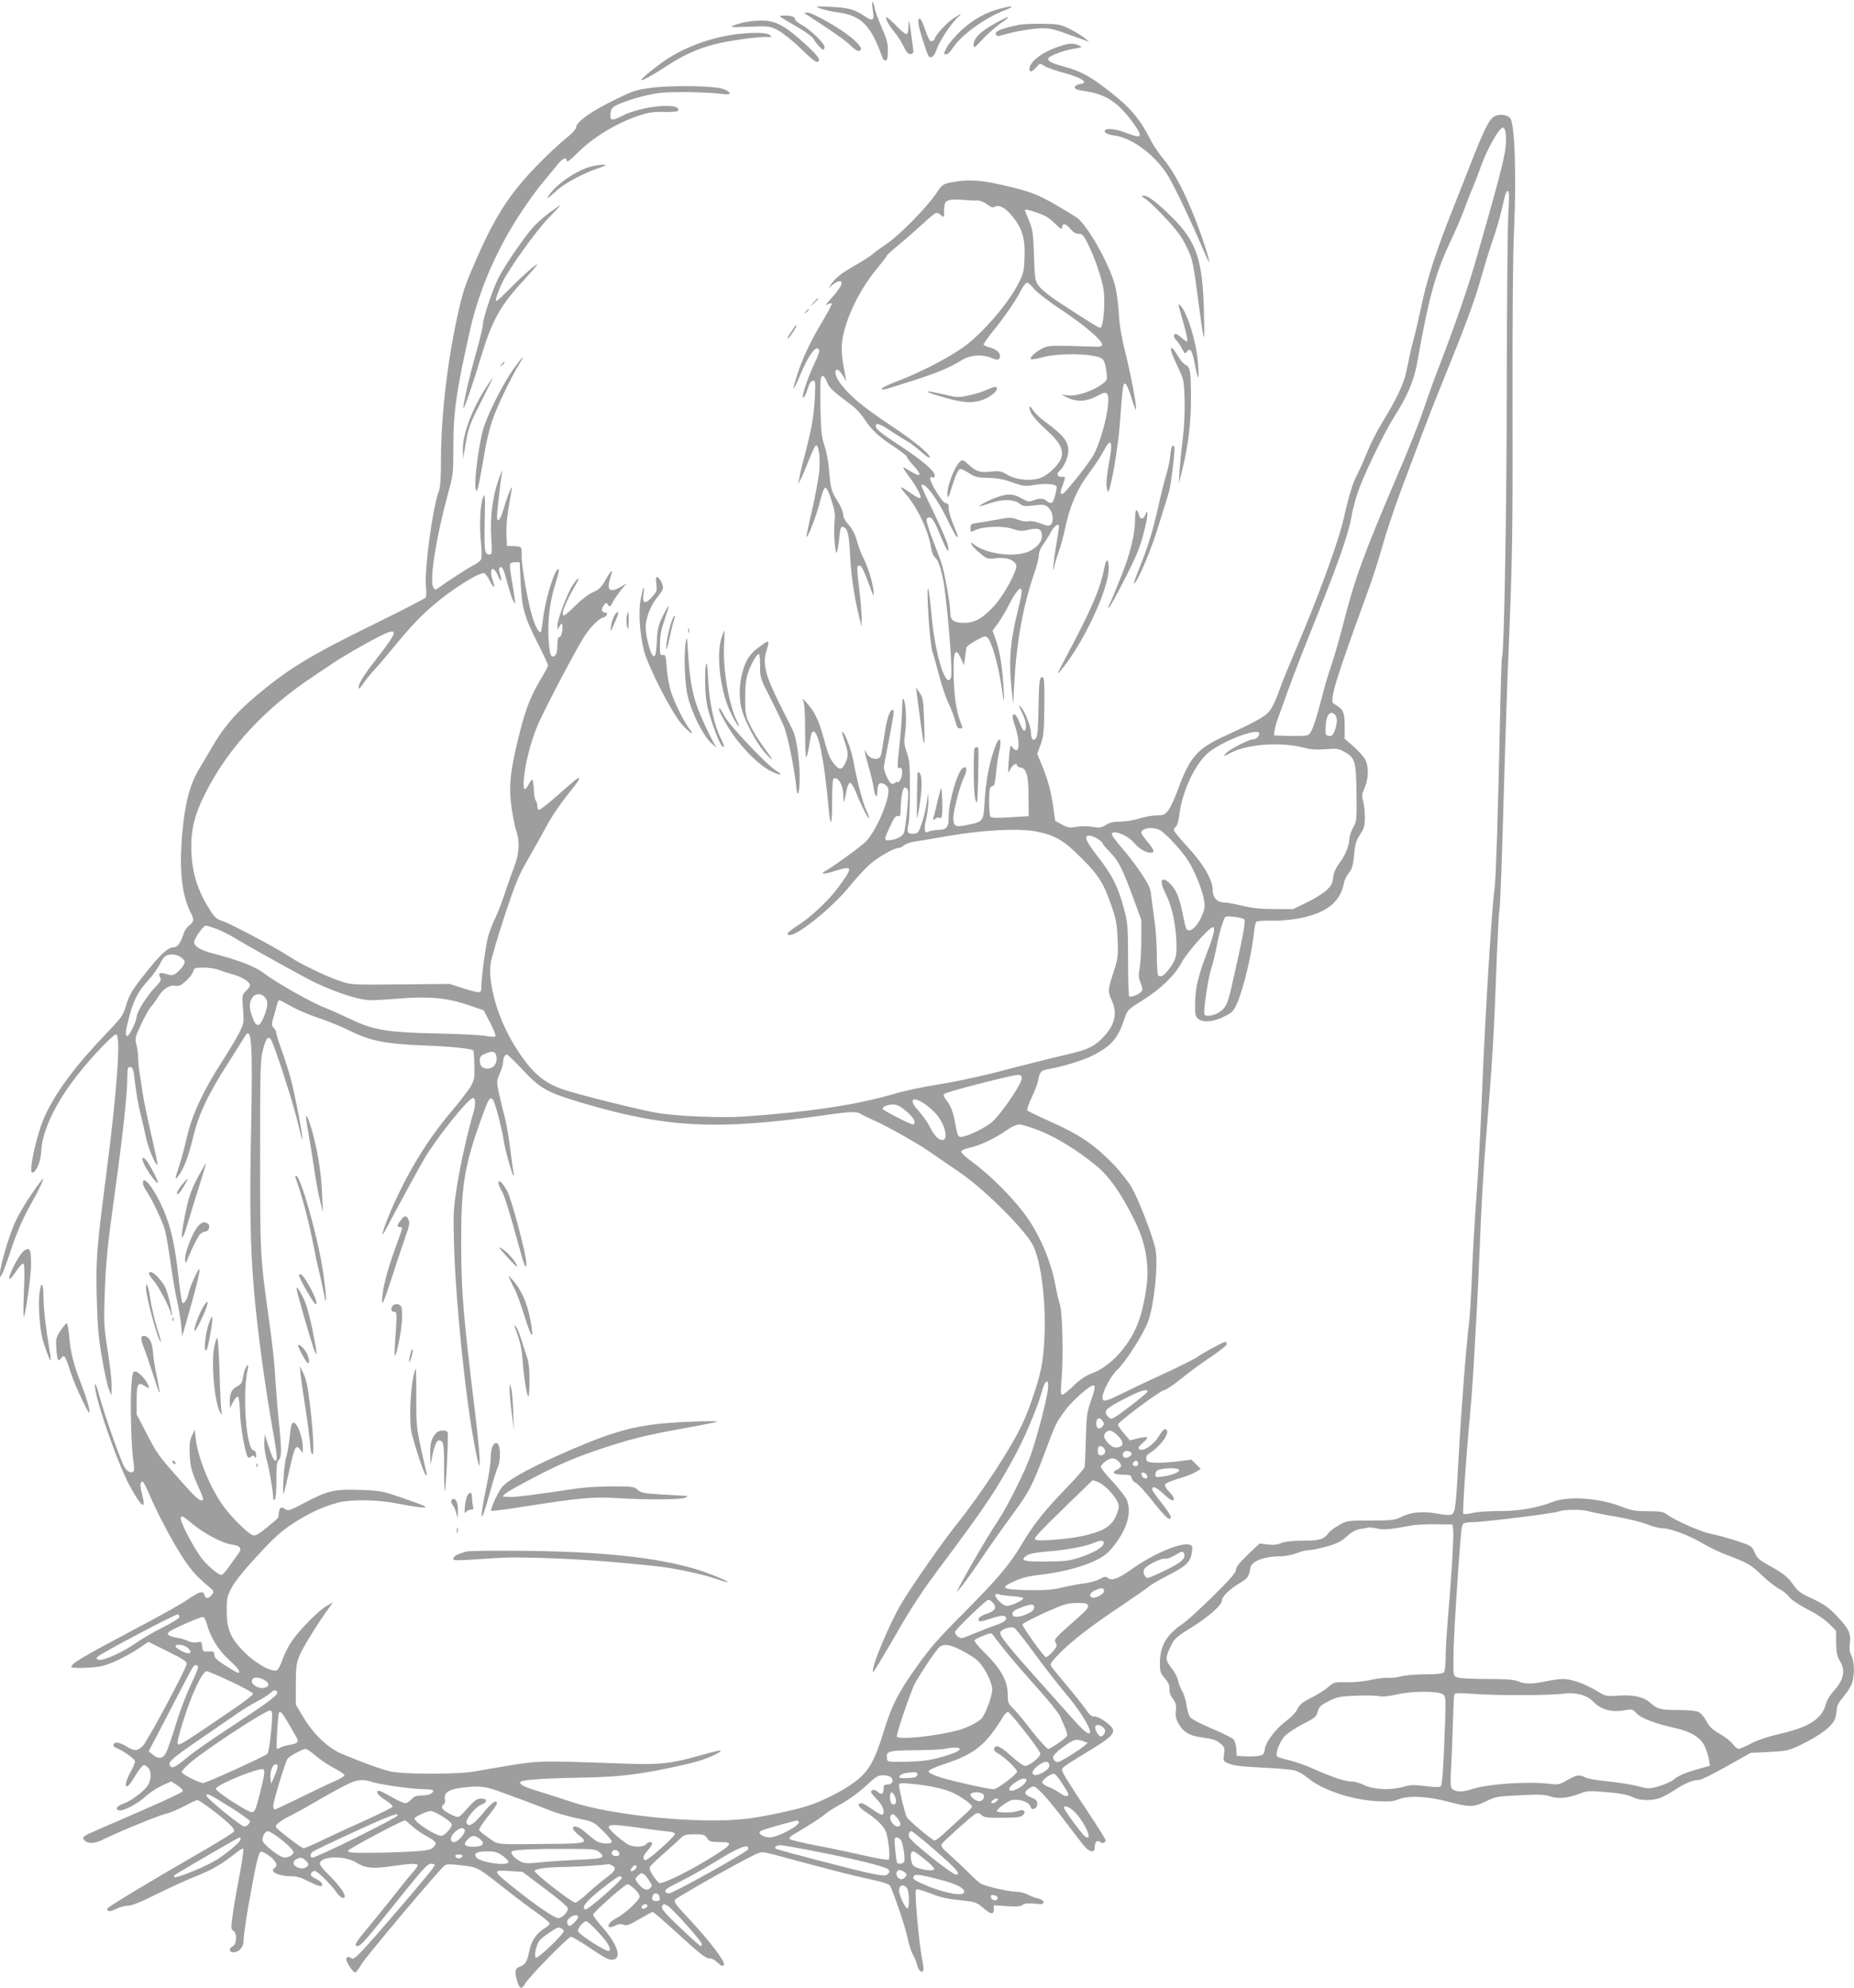 <?xml version="1.0" standalone="no"?>
<!DOCTYPE svg PUBLIC "-//W3C//DTD SVG 20010904//EN"
 "http://www.w3.org/TR/2001/REC-SVG-20010904/DTD/svg10.dtd">
<svg version="1.0" xmlns="http://www.w3.org/2000/svg"
 width="1194pt" height="1280pt" viewBox="0 0 1194 1280"
 preserveAspectRatio="xMidYMid meet">
<g transform="translate(0,1280) scale(0.1,-0.1)"
fill="#9e9e9e" stroke="none">
<path d="M5619 12786 c-4 -4 -2 -28 2 -53 12 -63 0 -73 -48 -40 -66 46 -110
58 -222 63 -104 4 -105 4 -66 -11 22 -9 73 -20 112 -25 149 -19 215 -86 286
-292 4 -10 13 -18 20 -18 10 0 14 16 15 60 1 48 -6 76 -39 152 -23 51 -44 110
-47 131 -4 21 -10 36 -13 33z"/>
<path d="M6440 12744 c-93 -24 -178 -72 -252 -142 -38 -36 -78 -83 -89 -104
-23 -45 -23 -48 -4 -48 8 0 26 17 39 38 53 84 208 197 341 248 67 26 49 30
-35 8z"/>
<path d="M5193 12707 c174 -113 249 -165 284 -199 27 -27 47 -39 58 -35 23 9
6 36 -55 87 -68 57 -249 160 -280 159 -23 0 -24 -1 -7 -12z"/>
<path d="M6136 12679 c-42 -28 -116 -110 -116 -129 0 -4 -7 -11 -16 -14 -16
-6 -20 1 -59 108 -19 52 -38 47 -28 -9 7 -38 51 -176 62 -194 15 -23 38 -5 54
43 18 52 88 158 130 199 38 35 31 34 -27 -4z"/>
<path d="M5032 12687 c10 -7 56 -34 103 -61 48 -27 94 -61 103 -75 21 -35 54
-71 64 -71 4 0 8 8 8 19 0 22 -90 109 -147 141 -24 13 -43 29 -43 36 0 16 -24
24 -68 24 -32 -1 -35 -2 -20 -13z"/>
<path d="M5716 12658 c9 -18 30 -48 46 -67 16 -18 41 -58 56 -87 21 -43 31
-54 47 -52 13 2 19 9 17 23 -25 195 -29 220 -31 163 -1 -40 -5 -58 -14 -58 -7
0 -37 25 -66 55 -61 62 -79 70 -55 23z"/>
<path d="M6435 12664 c-117 -62 -165 -107 -165 -154 0 -23 6 -19 58 37 31 34
84 80 116 103 68 46 64 52 -9 14z"/>
<path d="M4815 12660 c-27 -4 -66 -14 -85 -22 -33 -14 -27 -15 95 -10 127 5
132 4 184 -22 30 -16 94 -66 146 -117 89 -86 108 -99 119 -80 9 13 -29 56
-123 138 -131 115 -190 135 -336 113z"/>
<path d="M6561 12640 c-105 -22 -152 -40 -149 -58 3 -9 11 -15 19 -14 8 2 48
12 89 23 41 10 111 21 155 25 85 6 92 4 255 -55 l85 -31 -30 25 c-16 14 -59
40 -95 58 -60 30 -72 32 -175 34 -60 1 -130 -2 -154 -7z"/>
<path d="M4770 12583 c-185 -18 -386 -93 -521 -196 -73 -55 -119 -94 -119
-102 0 -9 74 31 165 91 110 71 197 111 312 140 93 23 269 48 333 46 33 -1 34
0 16 14 -19 13 -93 16 -186 7z"/>
<path d="M6810 12497 c-105 -37 -180 -96 -180 -142 0 -23 18 -18 44 12 23 27
24 27 51 9 15 -10 69 -29 119 -43 124 -33 174 -67 109 -75 -16 -2 -29 -10 -31
-19 -2 -12 13 -18 73 -27 83 -13 139 -37 201 -88 49 -40 144 -164 144 -189 0
-20 -13 -18 -100 14 -58 21 -115 27 -124 12 -9 -14 16 -28 63 -34 108 -14 251
-118 336 -247 40 -61 144 -278 238 -497 17 -40 32 -71 34 -69 6 6 -48 171 -93
284 -66 168 -135 298 -198 374 -30 36 -67 90 -82 119 -73 145 -133 216 -279
329 -118 91 -176 122 -282 151 -78 21 -103 33 -103 51 0 15 90 51 160 63 63
11 64 12 37 23 -40 17 -63 15 -137 -11z"/>
<path d="M4205 12236 c-99 -12 -121 -18 -218 -65 -173 -82 -277 -155 -277
-192 0 -10 -24 -36 -52 -59 -29 -23 -93 -80 -142 -128 -218 -214 -313 -354
-449 -662 -71 -164 -82 -195 -111 -320 -71 -305 -116 -679 -116 -967 0 -129
-4 -182 -15 -210 -38 -98 -92 -497 -82 -607 3 -34 3 -67 -1 -73 -4 -6 -149
-81 -322 -166 -444 -218 -572 -297 -804 -496 -106 -92 -185 -186 -253 -306
-22 -38 -57 -97 -77 -130 -62 -101 -95 -224 -112 -419 -21 -237 -4 -399 56
-516 22 -43 20 -54 -16 -83 -13 -9 -28 -34 -34 -55 -19 -58 -38 -82 -65 -82
-33 0 -83 -46 -171 -157 -95 -119 -110 -144 -134 -223 -18 -59 -30 -75 -126
-175 -191 -198 -323 -374 -393 -526 -53 -113 -110 -369 -83 -369 24 0 54 71
57 133 5 134 94 321 242 506 91 114 222 251 240 251 33 0 8 -351 -62 -895 -63
-489 -68 -549 -62 -800 5 -192 11 -257 35 -395 16 -91 36 -181 45 -200 l15
-35 1 61 c1 33 -11 134 -25 225 -24 151 -26 180 -20 359 7 209 18 320 66 665
51 367 80 632 80 743 0 47 3 62 14 62 22 0 26 -12 37 -112 6 -51 19 -127 29
-168 10 -41 28 -117 39 -169 17 -78 65 -191 76 -179 1 2 -17 89 -41 193 -24
105 -49 222 -54 260 -6 39 -15 98 -20 131 -6 34 -10 80 -10 103 0 22 -5 60
-11 84 -11 41 -10 47 30 132 23 50 52 101 65 115 13 14 33 42 46 64 29 48 74
77 111 69 21 -4 35 3 67 31 22 20 43 48 46 61 6 23 11 25 66 25 33 0 77 -6 97
-14 21 -8 63 -22 94 -30 59 -16 109 -49 109 -70 0 -7 -12 -23 -26 -37 -25 -23
-25 -26 -19 -115 7 -88 6 -92 -25 -155 -18 -35 -68 -119 -112 -187 -118 -182
-192 -342 -224 -482 -14 -63 -37 -147 -50 -187 -28 -82 -29 -96 -8 -68 37 47
66 123 95 242 36 154 96 283 226 485 48 75 96 152 106 169 48 85 55 -20 44
-601 -10 -478 -5 -749 18 -1020 22 -264 71 -625 129 -950 23 -130 24 -173 1
-148 -7 7 -23 47 -36 88 l-24 75 -3 -50 c-2 -30 5 -78 17 -120 16 -56 41 -205
41 -248 0 -4 4 -5 10 -2 6 4 10 56 10 124 0 93 3 121 15 131 19 16 19 65 1
245 -8 77 -17 190 -21 250 -7 128 -17 225 -50 460 -49 357 -50 371 -50 1010 0
555 2 616 18 675 21 77 33 92 52 67 20 -28 150 -429 175 -545 13 -56 25 -100
27 -98 7 6 -47 287 -73 385 -14 52 -41 137 -60 189 -19 52 -34 101 -34 110 0
8 -8 24 -17 34 -15 17 -15 22 -1 71 9 28 19 64 22 80 4 15 10 27 15 27 5 0 39
-18 76 -39 36 -21 115 -55 176 -75 60 -20 148 -56 196 -80 134 -67 231 -87
473 -97 187 -7 315 -20 328 -33 3 -3 6 -46 7 -95 2 -82 0 -94 -25 -138 -16
-26 -72 -100 -126 -163 -158 -187 -288 -403 -393 -650 -49 -118 -64 -179 -26
-105 100 188 206 383 248 455 79 134 284 390 313 390 17 0 18 -40 4 -90 -38
-128 -83 -329 -106 -470 -24 -155 -26 -178 -20 -385 11 -378 76 -1005 135
-1305 26 -131 29 -140 30 -87 1 32 -12 167 -28 300 -78 641 -91 792 -91 1112
0 362 21 489 127 785 50 139 57 151 77 130 14 -15 59 -187 71 -270 8 -53 52
-210 61 -219 4 -3 4 5 1 19 -3 14 -13 85 -22 159 -9 73 -25 165 -36 205 -11
39 -27 106 -36 148 -16 75 -15 78 6 127 11 27 21 59 21 70 0 28 10 51 24 51 6
0 52 -44 102 -98 113 -121 158 -146 376 -211 551 -164 874 -180 1578 -80 159
23 199 24 225 6 11 -7 44 -23 73 -36 78 -32 294 -154 371 -208 36 -26 118 -81
181 -124 166 -111 441 -385 486 -484 66 -145 93 -503 55 -753 -12 -86 -75
-278 -125 -386 -73 -158 -261 -446 -438 -667 -79 -100 -269 -371 -335 -480
-82 -134 -209 -437 -190 -455 2 -3 67 104 143 236 110 191 175 290 313 473
273 366 343 471 469 707 61 115 142 311 163 395 6 24 17 50 25 56 12 9 14 4
14 -31 0 -49 -67 -311 -112 -439 -39 -110 -152 -335 -213 -426 -73 -107 -287
-481 -258 -450 25 27 85 108 133 180 58 86 134 195 243 345 86 118 109 164
186 368 72 192 70 188 133 274 44 60 155 158 179 158 15 0 11 -25 -18 -107
-23 -69 -27 -97 -30 -238 -2 -88 -6 -169 -8 -180 -3 -11 -54 -71 -114 -132
-143 -148 -214 -236 -292 -368 -78 -131 -158 -225 -392 -460 -140 -140 -202
-211 -279 -320 -125 -175 -166 -255 -221 -437 -56 -181 -96 -249 -189 -316
-75 -55 -204 -120 -298 -150 -85 -27 -283 -69 -390 -82 -297 -36 -872 20
-1138 111 -48 16 -124 41 -170 55 -114 34 -152 50 -152 68 0 16 119 25 410 31
215 4 337 18 537 59 179 37 250 58 318 94 58 31 23 27 -115 -13 -174 -49 -253
-58 -448 -51 -555 20 -575 20 -752 -8 -91 -15 -199 -33 -240 -41 -106 -20
-464 -20 -547 0 -60 14 -177 56 -312 113 -88 37 -181 125 -246 233 l-50 84 0
130 c1 118 3 136 27 193 23 52 120 209 195 311 l18 24 -43 -24 c-51 -29 -175
-155 -225 -229 -20 -29 -46 -81 -58 -116 -12 -35 -28 -65 -36 -68 -37 -15
-149 51 -226 133 -74 79 -97 137 -97 248 0 84 3 96 33 152 19 38 83 117 166
206 108 117 152 156 229 207 103 66 193 108 288 133 83 22 255 20 374 -4 52
-10 120 -22 150 -25 75 -8 51 5 -113 61 -126 43 -139 46 -268 50 -165 6 -207
-4 -358 -83 -98 -52 -105 -54 -127 -39 -25 16 -35 9 -39 -29 -1 -11 -3 -24 -4
-27 0 -4 -33 -32 -71 -63 -53 -43 -76 -56 -91 -51 -35 12 -150 127 -202 204
-88 131 -159 315 -169 441 l-3 35 -19 -39 c-15 -32 -17 -55 -14 -125 4 -73 11
-101 46 -182 47 -108 47 -109 28 -109 -18 0 -50 32 -166 164 -114 130 -122
141 -193 280 l-57 109 0 94 c0 104 8 118 54 88 29 -19 32 -15 15 18 -18 35
-61 77 -80 77 -14 0 -18 -16 -24 -110 -7 -110 1 -385 14 -470 4 -25 6 -51 3
-58 -7 -23 -40 -12 -60 21 -25 40 -130 340 -163 462 -13 50 -25 82 -27 72 -12
-58 140 -499 223 -653 78 -142 108 -163 80 -55 -15 58 -14 81 4 81 4 0 25 -39
45 -87 52 -121 148 -302 211 -398 56 -86 95 -129 163 -185 41 -34 42 -36 27
-57 -20 -28 -41 -29 -48 -3 -8 30 -30 25 -109 -29 -40 -28 -176 -104 -303
-171 -381 -202 -445 -239 -445 -263 0 -6 39 -8 97 -5 83 4 110 10 177 38 43
18 111 55 151 81 l71 48 125 -62 c101 -50 123 -66 121 -81 -7 -39 -255 -502
-283 -528 -36 -34 -53 -34 -104 -3 -22 14 -50 25 -62 25 -27 0 -31 -25 -5 -34
44 -17 122 -72 122 -87 0 -8 -13 -40 -30 -70 -49 -89 -33 -129 18 -43 15 25
36 57 47 70 19 23 21 24 42 9 27 -19 31 -71 8 -115 -19 -37 -108 -105 -160
-123 -42 -15 -56 -34 -31 -43 24 -9 121 40 173 89 26 24 75 56 107 71 l59 26
39 -25 c22 -15 38 -31 35 -38 -3 -10 -185 -92 -527 -239 -113 -48 -124 -56
-109 -74 21 -26 65 -26 116 -1 94 47 359 156 408 168 28 6 82 29 122 50 40 22
77 39 84 39 14 0 132 -87 198 -147 27 -24 42 -45 39 -54 -3 -8 -95 -65 -204
-128 -340 -196 -614 -361 -614 -371 0 -20 21 -20 59 0 22 11 56 20 76 20 24 0
83 24 183 74 81 40 196 93 257 117 101 40 167 78 260 153 19 16 39 26 42 22 4
-3 -8 -82 -25 -174 -18 -92 -38 -207 -44 -256 -11 -80 -10 -89 5 -98 25 -14
23 -84 -3 -98 -28 -15 -26 -40 3 -40 38 0 68 36 66 78 -1 20 13 118 30 217 50
280 66 350 82 353 8 1 34 -12 57 -30 40 -31 53 -60 32 -73 -38 -24 21 -55 103
-55 39 0 67 -9 120 -36 38 -20 73 -32 78 -27 12 12 -1 28 -38 47 -36 18 -40
28 -18 46 11 9 23 3 66 -37 28 -26 65 -67 81 -90 28 -42 58 -57 58 -30 0 20
-49 84 -109 142 -28 27 -51 56 -51 65 0 51 162 55 236 7 55 -35 104 -40 224
-23 120 18 170 20 170 6 0 -5 -15 -27 -33 -47 -19 -21 -78 -94 -132 -163 -55
-69 -130 -162 -167 -206 -68 -81 -80 -104 -55 -104 19 0 56 42 222 250 208
259 226 280 253 280 12 0 22 -3 22 -7 0 -11 -51 -74 -239 -293 -227 -265 -282
-323 -295 -310 -15 15 -36 12 -36 -4 0 -21 43 -85 57 -86 6 0 24 24 41 53 26
46 494 602 535 635 13 11 34 11 109 2 105 -12 102 -11 278 -149 63 -50 154
-119 203 -153 48 -34 87 -67 87 -73 0 -6 -13 -18 -29 -28 -53 -31 -89 -82
-101 -144 -16 -76 -26 -92 -61 -105 -33 -11 -37 -33 -17 -98 15 -48 28 -50 52
-9 27 45 276 299 293 299 9 0 66 -34 128 -76 87 -59 118 -75 141 -72 63 7 30
103 -73 217 -29 33 -53 66 -53 74 0 13 190 183 218 194 17 7 82 -55 82 -78 0
-22 -96 -112 -149 -138 -64 -33 -72 -80 -8 -49 23 11 38 12 54 5 18 -8 36 -1
101 37 43 25 82 46 86 46 4 0 76 -62 159 -138 155 -141 182 -162 213 -162 10
0 31 -12 46 -27 21 -20 31 -24 40 -15 15 15 -92 156 -228 301 -79 84 -96 106
-87 119 9 15 422 248 519 293 41 18 41 18 130 -5 384 -103 490 -131 600 -154
80 -17 130 -33 135 -42 23 -41 99 -265 113 -334 9 -43 25 -93 35 -110 10 -17
22 -45 26 -63 3 -17 13 -37 21 -43 21 -18 27 7 15 63 -20 85 -53 449 -42 460
6 6 38 -2 91 -23 59 -24 109 -36 189 -44 103 -11 109 -13 151 -49 52 -44 70
-47 70 -11 l0 27 84 -6 c63 -4 88 -2 102 8 14 10 35 12 77 8 47 -5 57 -3 57
10 0 9 -13 18 -32 23 -18 3 -49 15 -68 25 -19 11 -54 19 -78 19 -44 0 -191 34
-224 51 -10 5 -44 36 -75 67 -32 32 -87 84 -123 116 -54 47 -63 60 -54 74 13
20 191 179 217 194 14 7 24 5 39 -9 17 -15 37 -18 135 -17 92 1 118 4 131 17
24 24 4 41 -32 27 -34 -13 -136 -13 -136 -1 0 13 58 57 90 69 38 13 108 -5
121 -31 16 -29 14 -28 33 -21 9 3 16 17 16 31 0 19 -8 28 -40 40 -46 19 -49
36 -8 61 28 16 28 16 79 -33 28 -28 96 -111 151 -185 56 -74 112 -147 126
-162 32 -35 62 -37 62 -5 0 36 15 53 34 38 16 -13 36 -7 36 11 0 6 -47 81
-104 167 -146 220 -176 269 -176 286 0 15 17 27 190 132 114 70 143 96 138
126 -4 26 -93 89 -120 85 -16 -2 -31 10 -57 48 -20 29 -76 99 -125 157 -49 58
-93 113 -98 121 -7 13 8 33 64 89 84 83 203 174 403 307 77 52 150 103 163
114 13 12 71 46 130 76 115 59 138 83 148 146 5 36 3 43 -13 48 -57 18 -238
-59 -381 -162 -81 -57 -123 -72 -147 -52 -13 11 -22 10 -53 -7 -20 -11 -62
-23 -94 -27 -31 -3 -95 -15 -142 -26 -69 -17 -112 -20 -227 -18 -168 4 -183
13 -87 57 45 21 91 33 163 41 141 16 279 52 363 94 61 31 80 47 128 110 77
104 102 203 70 281 -8 18 -49 70 -90 115 -42 44 -76 87 -76 95 0 19 48 55 75
55 23 0 55 -28 55 -49 0 -6 -11 -17 -25 -23 -40 -18 -23 -33 36 -33 47 0 54
-3 57 -21 2 -12 14 -26 27 -32 14 -6 64 -61 112 -122 82 -103 113 -130 113
-96 0 8 -27 49 -60 90 -33 42 -60 80 -60 85 0 26 24 18 68 -23 27 -26 54 -46
61 -46 20 0 12 23 -20 56 -18 18 -29 39 -26 46 2 8 41 24 85 37 44 12 94 32
112 43 l33 20 -30 30 -30 30 -94 -12 c-52 -6 -116 -10 -144 -8 -43 3 -50 6
-53 25 -2 15 5 27 25 39 63 39 123 120 108 144 -11 18 -22 10 -53 -39 -34 -56
-105 -102 -126 -81 -8 8 -2 18 24 40 19 16 32 32 28 35 -4 4 -30 1 -59 -6
l-52 -13 -38 44 c-22 25 -39 51 -39 58 0 16 276 222 299 222 9 0 60 34 112 76
51 42 138 105 191 140 54 36 98 71 98 79 0 8 -4 15 -9 15 -13 0 -139 -68 -175
-94 -17 -13 -116 -63 -221 -111 -104 -48 -229 -107 -277 -131 -100 -50 -118
-53 -118 -21 0 37 55 140 95 177 54 51 164 222 197 306 41 107 69 378 49 473
-18 86 -109 320 -153 396 -23 39 -76 106 -119 150 -119 123 -213 187 -390 267
-85 38 -158 73 -163 78 -4 5 8 43 29 85 20 42 39 93 42 113 8 49 18 60 62 68
91 15 226 56 290 89 119 60 162 110 205 242 17 50 21 54 114 112 114 70 209
162 254 247 34 63 177 224 199 224 18 0 6 -52 -36 -160 -57 -149 -76 -226 -78
-322 -2 -72 1 -90 16 -105 28 -29 101 -24 172 12 56 29 60 33 88 100 41 99 91
317 104 450 3 28 9 54 14 60 5 5 46 8 92 7 45 -2 123 4 172 13 182 32 277 104
300 229 4 20 19 51 33 67 20 25 26 46 33 115 6 70 13 92 38 131 27 40 31 56
31 111 0 36 -5 82 -11 103 -10 33 -9 45 10 88 25 59 27 130 5 178 -9 18 -43
57 -75 85 l-59 51 0 84 c0 88 -9 107 -65 139 -18 10 -18 15 -7 77 12 63 83
273 217 637 31 85 75 220 97 300 22 80 75 240 118 355 43 116 104 278 135 360
31 83 83 215 115 295 159 390 225 566 266 712 25 88 60 203 79 256 19 54 44
138 55 187 28 120 30 125 42 125 8 0 8 -43 2 -147 -5 -82 -9 -562 -10 -1068 0
-824 -17 -1765 -31 -1788 -3 -5 -9 -212 -14 -460 -11 -534 -25 -966 -33 -1022
-19 -130 -63 -856 -81 -1315 -8 -212 -24 -506 -35 -655 -11 -148 -25 -380 -30
-515 -5 -135 -14 -279 -19 -320 -17 -128 -50 -551 -66 -845 -19 -343 -22 -373
-46 -385 -11 -7 -44 -5 -96 5 -90 17 -171 9 -235 -25 -34 -17 -57 -20 -191
-20 -150 0 -153 -1 -204 -30 -28 -16 -58 -38 -65 -48 -32 -44 -58 -52 -166
-52 -70 0 -114 -5 -140 -15 -26 -11 -52 -14 -88 -9 l-52 6 -76 -72 c-54 -52
-76 -80 -76 -97 0 -18 -38 -62 -147 -169 -81 -80 -167 -159 -192 -176 -109
-73 -151 -145 -151 -258 0 -52 4 -64 32 -96 23 -27 31 -45 30 -68 -2 -20 6
-43 22 -64 19 -26 23 -41 19 -77 -4 -35 0 -53 20 -88 29 -49 67 -71 137 -82
86 -12 101 -17 130 -41 27 -23 29 -29 23 -70 -6 -43 -5 -44 33 -60 28 -12 88
-19 214 -25 96 -4 192 -13 212 -19 20 -6 56 -27 80 -47 93 -78 283 -142 448
-150 74 -4 104 -2 134 11 64 27 191 21 321 -14 139 -37 165 -37 245 2 61 30
74 32 218 39 125 6 161 5 195 -7 50 -18 115 -12 190 17 49 19 60 20 177 10 88
-8 136 -17 163 -31 41 -22 110 -26 168 -10 20 6 67 30 105 55 66 44 118 65
159 65 11 0 90 39 175 87 l155 87 120 6 c114 6 124 8 205 47 124 60 206 123
219 170 6 21 11 50 11 64 0 16 15 43 39 70 21 25 46 62 55 83 21 50 21 144 0
185 -12 24 -15 46 -10 82 8 62 -7 93 -88 178 -49 51 -79 72 -152 107 -77 35
-97 50 -123 88 -36 52 -68 78 -164 130 -57 32 -72 45 -87 81 -18 41 -21 43
-112 73 -51 17 -127 38 -168 46 -71 15 -235 87 -289 128 -19 14 -43 18 -118
18 -80 0 -105 4 -172 30 -144 56 -340 69 -441 30 -100 -39 -221 -60 -344 -59
-64 0 -141 -5 -171 -12 -30 -7 -58 -10 -61 -6 -6 6 17 357 40 597 8 85 20 241
26 345 6 105 15 269 21 365 5 96 14 281 19 410 9 245 24 507 40 695 42 512 51
655 70 1175 6 151 13 284 16 295 6 22 17 323 33 900 6 215 16 500 21 635 30
710 33 867 31 1700 -1 580 2 978 10 1155 16 350 4 681 -25 714 -25 28 -88 29
-116 1 -26 -26 -59 -93 -115 -235 -26 -66 -85 -217 -132 -335 -114 -285 -175
-473 -212 -655 -18 -82 -40 -179 -51 -215 -10 -36 -26 -108 -36 -160 -18 -102
-56 -186 -166 -367 -31 -50 -73 -134 -93 -185 -21 -51 -48 -113 -61 -137 -30
-54 -56 -139 -89 -285 -34 -153 -168 -518 -317 -866 -41 -96 -85 -204 -97
-240 -12 -36 -34 -87 -49 -114 -30 -53 -66 -75 -304 -185 -176 -80 -226 -137
-299 -338 -21 -58 -50 -121 -64 -139 -23 -30 -31 -34 -75 -34 -26 0 -77 -9
-112 -20 -34 -11 -89 -20 -122 -20 -42 0 -68 -6 -93 -21 -31 -19 -42 -21 -87
-13 -30 5 -72 6 -103 0 -45 -7 -56 -6 -94 15 l-43 24 -13 90 c-15 105 -34 174
-74 271 l-29 70 22 60 c19 52 22 81 24 247 1 152 -1 187 -12 187 -20 0 -23
-27 -26 -211 -2 -125 -6 -170 -17 -183 -17 -21 -31 -5 -31 36 0 37 -37 132
-61 160 -23 26 -22 22 10 -45 22 -47 25 -102 6 -102 -5 0 -18 24 -29 53 -10
28 -25 52 -32 52 -18 0 -17 -14 6 -84 24 -72 27 -146 5 -146 -7 0 -18 8 -24
18 -13 24 -18 7 -25 -93 -5 -79 -5 -80 11 -47 15 29 43 44 43 23 0 -5 10 -11
22 -13 39 -5 52 -50 52 -188 l1 -125 -119 -7 c-92 -6 -122 -5 -128 5 -9 14
-11 158 -2 181 3 9 12 16 19 16 9 0 15 25 20 83 4 45 13 109 21 142 16 70 3
99 -20 44 -38 -90 -67 -232 -74 -356 -8 -146 -6 -142 -115 -165 -73 -16 -87
-9 -87 44 0 51 44 217 72 272 19 38 13 67 -11 51 -34 -20 -91 -217 -91 -311 0
-72 -11 -86 -73 -88 -23 -1 -49 -6 -56 -10 -27 -17 -33 11 -17 76 9 35 15 89
15 119 l-2 54 -9 -65 c-5 -36 -19 -94 -31 -130 -20 -60 -24 -65 -53 -68 -38
-4 -46 11 -33 64 5 22 9 120 9 219 1 157 -2 188 -20 240 -18 52 -19 68 -10
132 10 73 4 186 -11 213 -5 9 -9 -14 -9 -60 0 -41 -7 -138 -15 -215 -18 -177
-18 -176 0 -169 20 8 21 -55 0 -82 -8 -10 -15 -15 -15 -10 0 5 -7 3 -15 -4 -8
-6 -19 -9 -25 -5 -20 13 -52 88 -47 114 2 14 16 85 30 156 32 166 38 205 28
205 -21 0 -39 -54 -55 -163 -10 -65 -20 -125 -23 -132 -13 -36 -76 -24 -93 18
-19 46 -9 -12 15 -92 13 -46 28 -105 31 -132 8 -57 24 -76 24 -27 0 18 4 39 9
47 11 17 42 7 58 -18 27 -43 -65 -270 -140 -349 -29 -31 -244 -186 -271 -195
-6 -2 -8 -7 -5 -11 4 -4 41 4 83 18 112 35 112 23 6 -119 -56 -74 -164 -176
-242 -227 -79 -52 -93 -68 -60 -68 53 0 266 172 375 303 47 58 109 125 136
149 52 47 157 108 187 108 9 0 26 8 36 17 10 9 40 20 66 24 26 4 126 20 222
37 227 39 450 50 565 28 120 -24 176 -56 290 -171 112 -111 145 -165 196 -316
27 -78 33 -113 37 -209 4 -108 2 -121 -27 -211 -37 -113 -37 -123 -11 -180 37
-82 22 -154 -50 -232 -54 -60 -103 -85 -215 -111 -140 -33 -304 -74 -495 -124
-107 -27 -269 -61 -360 -75 -91 -14 -219 -41 -285 -61 -244 -71 -545 -116
-965 -145 -145 -10 -436 2 -560 24 -113 19 -505 117 -602 150 -127 43 -203
109 -301 262 -116 178 -188 419 -166 555 6 34 46 172 90 305 71 212 89 257
155 370 40 70 95 168 121 216 26 49 82 132 125 185 75 94 87 112 71 112 -5 0
-61 -48 -126 -106 -65 -57 -122 -102 -127 -99 -6 3 -10 16 -10 29 0 12 -4 26
-10 32 -5 5 -11 38 -12 72 -2 34 -6 62 -10 62 -4 0 -14 -13 -23 -30 -27 -52
-38 -37 -31 39 10 96 39 215 81 323 35 90 245 491 310 593 39 60 95 115 121
119 11 2 21 11 22 21 2 9 -1 15 -6 11 -5 -3 -15 0 -21 7 -8 10 -6 20 6 37 15
21 17 22 29 6 11 -16 14 -15 30 16 9 18 33 53 53 78 l36 44 -36 -22 c-52 -31
-79 -29 -79 6 1 15 7 44 14 64 18 51 2 38 -36 -29 -25 -44 -40 -59 -77 -75
-27 -11 -76 -48 -118 -90 -53 -53 -74 -68 -78 -57 -7 18 22 88 70 171 43 72
40 88 -4 24 -36 -52 -101 -223 -101 -264 l1 -27 13 24 c9 16 14 19 17 10 8
-24 -6 -84 -19 -82 -8 2 -12 -14 -12 -51 0 -36 -5 -58 -15 -66 -26 -22 -35 1
-42 106 -7 118 8 239 42 349 29 94 32 120 9 90 -25 -34 -73 -200 -85 -297 -6
-51 -13 -95 -15 -97 -10 -11 -33 28 -53 89 -29 91 -71 323 -71 398 0 67 3 64
-65 66 l-30 1 -3 75 c-3 63 6 137 34 290 8 45 -27 -39 -50 -119 -27 -95 -52
-110 -43 -25 13 128 26 230 31 259 3 17 -7 -9 -24 -56 -39 -115 -54 -238 -46
-371 6 -103 6 -108 -14 -108 -29 0 -32 26 -28 225 3 157 1 173 -11 143 -18
-45 -25 -183 -13 -293 5 -53 5 -97 0 -107 -5 -10 -28 -28 -51 -39 -35 -18
-158 -97 -227 -147 -16 -12 -20 -11 -30 8 -24 45 18 314 90 581 40 146 40 148
40 330 0 219 20 356 109 751 59 259 178 530 338 767 46 69 108 153 137 186 28
33 66 79 85 103 34 43 61 55 61 25 0 -11 24 7 68 51 105 104 248 191 398 242
61 20 92 25 162 23 54 -1 87 2 90 9 18 54 -232 31 -358 -33 -70 -35 -82 -33
-78 12 3 32 9 41 38 55 62 31 183 66 268 78 80 12 318 8 421 -6 56 -8 53 15
-5 34 -54 19 -314 23 -449 8z m5493 -311 c6 -92 -12 -167 -180 -755 -62 -219
-138 -440 -273 -790 -24 -63 -62 -171 -85 -239 -23 -68 -95 -251 -162 -405
-214 -499 -278 -676 -348 -956 -22 -85 -55 -202 -75 -260 -20 -58 -50 -159
-66 -225 -44 -169 -66 -224 -92 -230 -12 -3 -65 -5 -117 -3 l-95 3 3 29 c2 16
10 48 18 70 9 23 40 109 69 191 30 83 108 285 175 450 150 373 215 559 235
675 8 49 31 131 51 182 48 125 166 366 225 458 86 135 127 234 148 355 66 382
115 563 201 746 39 82 86 191 104 242 19 51 41 108 50 127 8 19 32 80 52 135
42 119 121 257 144 253 10 -2 16 -18 18 -53z m-6345 -2872 c8 -166 22 -219
107 -388 39 -77 70 -145 70 -149 0 -5 -24 -50 -54 -100 -65 -110 -96 -195
-142 -386 -50 -205 -58 -302 -39 -434 9 -58 22 -124 30 -147 24 -67 19 -148
-14 -231 -15 -40 -43 -118 -61 -173 -18 -55 -45 -125 -60 -155 -15 -30 -35
-82 -45 -115 -17 -60 -44 -258 -45 -327 0 -46 -2 -46 -117 -11 l-88 28 -317
-3 c-316 -3 -317 -3 -392 23 -86 28 -259 113 -324 157 -69 47 -372 209 -427
227 -46 16 -54 24 -98 96 -65 108 -98 215 -104 340 -7 149 18 253 103 414 145
276 374 521 674 721 47 31 105 70 130 87 64 44 201 123 298 173 106 54 122 45
67 -35 -22 -31 -61 -83 -88 -117 -66 -82 -107 -148 -107 -172 0 -16 6 -11 27
19 14 22 47 63 72 90 26 28 83 95 128 150 103 126 170 197 258 272 113 97 281
203 320 203 8 0 25 -20 37 -45 28 -58 41 -58 21 0 -26 77 3 100 34 28 17 -43
30 -36 14 8 -6 17 -8 36 -5 41 14 22 28 -3 50 -91 14 -51 31 -105 39 -119 14
-26 15 -26 9 18 -3 25 -12 82 -20 128 -8 45 -12 87 -9 92 3 6 19 10 34 10 l28
0 6 -127z m5245 -855 c16 -16 15 -61 -3 -104 -11 -28 -19 -35 -37 -32 -21 3
-23 8 -21 56 3 79 29 112 61 80z m-488 -121 c0 -18 -21 -37 -40 -37 -26 0
-154 -66 -175 -90 -19 -22 -18 -22 33 4 112 57 325 70 473 31 38 -11 78 -13
135 -9 73 6 86 4 121 -16 70 -39 76 -59 79 -264 2 -174 2 -182 -22 -225 -13
-25 -24 -58 -24 -72 0 -42 -28 -110 -64 -156 -23 -30 -35 -58 -40 -92 -5 -41
-13 -55 -47 -86 -23 -20 -79 -55 -126 -77 l-84 -41 -122 0 c-91 0 -144 6 -208
22 -48 11 -101 21 -118 21 -43 0 -71 31 -71 79 0 65 -60 169 -161 277 -49 53
-89 102 -89 109 0 7 6 18 14 24 8 7 17 40 21 74 18 155 106 340 196 408 101
77 319 156 319 116z m-2263 -364 c8 -21 -13 -241 -26 -276 -10 -25 -58 -47
-103 -47 -25 0 -23 11 15 91 24 53 36 68 50 65 13 -3 17 2 17 28 0 80 13 156
27 156 7 0 17 -8 20 -17z m1622 -257 c34 -18 136 -126 178 -190 41 -61 91
-181 105 -251 9 -46 8 -62 -7 -100 -21 -57 -61 -105 -85 -105 -21 0 -23 5 -45
115 -20 99 -43 152 -83 189 -53 49 -68 16 -28 -62 40 -78 64 -180 71 -294 6
-116 1 -134 -52 -205 -28 -37 -53 -49 -65 -31 -4 7 -8 67 -8 133 0 66 -7 165
-15 220 -8 55 -17 126 -21 157 -4 48 -15 71 -64 145 -32 48 -88 122 -124 163
-36 41 -66 81 -66 88 0 34 102 -4 143 -54 32 -38 75 -64 107 -64 29 0 25 16
-20 70 -22 26 -40 53 -40 58 0 31 73 41 119 18z m-401 -56 c17 -11 32 -24 32
-28 0 -5 22 -32 50 -60 55 -57 79 -105 151 -301 l49 -133 0 -127 c0 -70 -5
-152 -10 -183 -9 -46 -8 -63 6 -97 12 -31 14 -45 5 -55 -16 -19 -70 -40 -79
-31 -4 3 -7 111 -7 238 -1 220 -2 237 -28 331 -37 139 -74 211 -168 332 -79
102 -91 134 -52 134 10 0 33 -9 51 -20z m945 -519 c11 -11 -6 -101 -75 -406
-31 -141 -43 -166 -91 -195 -32 -20 -82 -27 -90 -12 -9 14 22 227 41 287 11
33 27 98 36 145 16 82 28 127 48 179 8 22 12 23 65 18 31 -3 61 -11 66 -16z
m-6620 -61 c29 -11 80 -36 113 -56 67 -41 265 -152 464 -260 147 -79 335 -144
419 -144 25 0 114 5 197 12 184 14 303 2 439 -46 l90 -31 42 -80 c23 -44 38
-83 34 -88 -4 -4 -32 -3 -62 3 -30 6 -171 13 -314 16 -325 7 -413 22 -563 95
-57 27 -129 59 -160 71 -78 29 -311 160 -388 219 -64 48 -159 85 -346 134 -66
18 -108 44 -108 68 0 23 59 107 74 107 9 0 39 -9 69 -20z m-218 -191 c18 -18
19 -22 5 -46 -8 -14 -27 -35 -42 -46 -24 -18 -32 -19 -64 -9 -45 14 -58 8 -43
-20 9 -18 5 -27 -34 -67 -50 -50 -117 -159 -117 -188 0 -26 -47 -123 -60 -123
-15 0 -13 27 10 115 28 111 59 172 121 239 30 32 65 81 79 109 17 36 33 54 50
58 34 9 71 0 95 -22z m530 -249 c23 -26 22 -58 -5 -125 -29 -72 -50 -73 -75
-2 -22 59 -21 91 0 124 19 28 56 30 80 3z m1493 -388 c4 -41 -21 -72 -58 -72
-34 0 -50 17 -50 52 0 23 7 32 33 43 50 23 71 16 75 -23z m3382 -136 c0 -34
-129 -224 -188 -277 -45 -41 -166 -99 -205 -99 -17 0 -21 10 -36 90 -12 70
-26 107 -56 146 -19 25 -22 34 -12 42 15 13 431 120 470 121 22 1 27 -3 27
-23z m-620 -167 c24 -17 53 -43 66 -58 59 -65 85 -171 44 -171 -27 0 -54 29
-85 91 -15 28 -47 73 -72 100 -66 71 -35 97 47 38z m-160 -16 c46 -30 90 -77
90 -95 0 -10 -5 -18 -10 -18 -16 0 -188 88 -195 100 -7 12 29 28 65 29 14 1
37 -6 50 -16z m903 -156 c110 -46 230 -120 352 -218 86 -70 161 -175 248 -349
61 -122 87 -227 87 -350 0 -77 -24 -211 -54 -299 -51 -151 -177 -295 -297
-340 -46 -18 -81 -40 -125 -83 -33 -32 -66 -58 -73 -58 -10 0 -11 20 -5 93 13
137 7 433 -10 487 -8 25 -20 77 -27 115 -29 166 -108 349 -209 480 -84 110
-217 241 -322 319 -43 31 -78 63 -78 71 0 8 21 18 58 26 63 13 166 63 239 115
30 21 60 34 79 34 18 0 79 -20 137 -43z m687 -1677 c0 -9 -177 -147 -216 -168
-18 -9 -25 -8 -39 8 -31 34 -15 52 103 112 107 55 152 70 152 48z m-286 -193
c8 -12 7 -21 -6 -33 -20 -20 -38 -11 -38 20 0 39 23 46 44 13z m93 -89 c36
-35 42 -62 17 -72 -30 -12 -50 -6 -77 22 -29 31 -34 51 -15 70 19 19 40 14 75
-20z m-87 -83 c16 -20 5 -45 -20 -45 -16 0 -20 7 -20 30 0 33 19 40 40 15z
m177 -32 c6 -17 -36 -38 -49 -25 -17 17 -1 44 24 40 12 -2 23 -8 25 -15z m43
-69 c0 -14 -21 -19 -33 -7 -9 9 13 34 24 27 5 -3 9 -12 9 -20z m264 -39 c-2
-16 -45 -33 -102 -41 -53 -7 -54 -6 -50 17 2 19 11 25 38 30 50 10 115 6 114
-6z m-206 -39 c3 -13 -1 -17 -14 -14 -11 2 -20 11 -22 22 -3 13 1 17 14 14 11
-2 20 -11 22 -22z m-248 -89 c22 -22 46 -55 55 -73 13 -28 13 -36 0 -75 -29
-82 -79 -116 -221 -148 -100 -22 -299 -37 -308 -23 -7 12 25 46 215 231 l156
151 33 -11 c17 -7 49 -30 70 -52z m3090 -137 c19 -6 99 -22 178 -35 79 -14
170 -37 202 -50 33 -14 77 -25 99 -25 50 0 173 -47 260 -99 36 -22 107 -56
158 -75 130 -49 150 -61 223 -131 36 -35 84 -72 107 -84 24 -12 53 -35 65 -52
14 -19 60 -50 118 -80 57 -29 113 -66 139 -93 l45 -45 1 -79 c1 -62 6 -86 23
-114 39 -62 27 -124 -38 -194 -21 -23 -44 -60 -50 -83 -26 -96 -104 -149 -288
-192 -90 -21 -158 -44 -198 -66 -33 -18 -68 -33 -77 -33 -9 0 -25 14 -37 30
-12 17 -50 47 -84 66 -48 28 -67 46 -86 82 -14 26 -36 52 -50 59 -15 8 -67 13
-133 13 -111 0 -134 6 -177 45 -43 39 -105 54 -202 48 -85 -6 -86 -5 -146 31
-75 45 -162 76 -216 76 -23 0 -72 -7 -111 -15 -89 -19 -133 -19 -178 0 -27 11
-77 15 -201 15 -91 0 -176 4 -190 10 -26 9 -26 11 -26 112 1 101 9 260 30 563
18 255 22 300 32 313 6 7 33 12 64 12 71 0 523 56 554 69 33 13 147 14 190 1z
m-8990 -82 c74 -61 194 -125 250 -132 60 -8 72 -26 42 -64 -12 -15 -37 -51
-57 -79 -20 -29 -42 -53 -49 -53 -24 0 -106 73 -142 127 -60 90 -126 223 -120
239 7 18 14 14 76 -38z m8119 -43 c4 -46 -14 -339 -35 -570 -7 -88 -14 -198
-14 -245 0 -54 -5 -91 -12 -98 -8 -8 -49 -12 -118 -12 -58 0 -129 -6 -157 -13
-29 -8 -65 -12 -82 -9 -17 2 -65 -4 -108 -13 -47 -11 -111 -17 -160 -16 -79 2
-82 1 -119 -31 -20 -18 -69 -49 -108 -68 -56 -28 -75 -43 -89 -72 -10 -21 -40
-53 -66 -72 -71 -52 -137 -137 -145 -185 -5 -35 -10 -41 -39 -46 -17 -4 -57
-5 -87 -3 l-55 3 -3 45 c-2 25 -10 53 -19 62 -8 9 -71 40 -140 69 -79 34 -130
61 -140 75 -8 13 -18 47 -22 77 -4 30 -16 70 -28 89 -11 19 -23 51 -27 71 -4
20 -23 55 -42 78 -40 49 -41 67 -1 147 20 41 37 56 128 112 113 70 199 146
199 177 0 24 50 72 118 113 49 30 56 40 64 94 7 44 86 75 195 76 29 0 75 9
103 20 28 11 65 20 83 20 18 0 70 11 115 24 64 18 92 33 126 64 29 27 57 43
83 47 21 3 46 8 55 10 10 1 37 -1 60 -7 42 -9 76 -6 223 21 28 5 97 8 155 7
l105 -1 4 -40z m-2251 -82 c-5 -26 -63 -60 -152 -90 -71 -23 -98 -26 -220 -27
-147 -1 -172 7 -122 40 18 11 61 19 133 25 116 8 246 33 297 55 44 19 68 18
64 -3z m518 -67 c12 -30 -20 -58 -120 -106 -57 -28 -109 -50 -114 -50 -19 0
-34 38 -23 58 12 23 115 74 134 66 9 -3 35 6 59 20 50 30 57 31 64 12z m-516
-241 c0 -18 -57 -48 -76 -41 -26 10 -14 34 24 49 40 16 52 14 52 -8z m-587
-32 c37 -3 67 -9 67 -14 0 -13 -78 -48 -106 -49 -22 0 -74 48 -74 69 0 9 7 11
23 6 12 -5 52 -10 90 -12z m-129 -42 c28 -31 16 -53 -39 -71 -30 -10 -51 -24
-53 -33 -4 -22 11 -21 86 4 34 12 69 18 77 15 29 -11 15 -35 -32 -52 -27 -9
-86 -32 -133 -51 -47 -19 -92 -37 -101 -40 -17 -5 -49 21 -49 39 0 14 201 208
215 208 7 0 20 -9 29 -19z m613 -18 c5 -12 -12 -33 -63 -77 -153 -135 -158
-140 -145 -164 10 -18 7 -26 -20 -57 -17 -19 -36 -35 -43 -35 -12 1 -151 193
-151 211 0 6 63 39 140 74 126 57 147 63 208 64 54 1 69 -2 74 -16z m-347 -13
c0 -15 -13 -27 -42 -40 -57 -26 -98 -26 -98 -1 0 14 14 25 53 40 68 26 87 26
87 1z m-5505 -61 c0 -8 -48 -38 -110 -69 -60 -30 -142 -78 -181 -106 -81 -56
-204 -110 -230 -100 -15 6 -16 9 -3 21 21 21 502 275 514 271 6 -1 10 -9 10
-17z m176 -41 c23 -88 76 -174 144 -235 58 -52 80 -83 57 -83 -5 0 -41 21 -80
46 -56 36 -72 51 -72 70 0 21 -4 23 -37 21 -36 -2 -38 0 -41 32 -3 31 -5 33
-33 27 -18 -3 -42 0 -57 8 -15 7 -45 17 -67 20 -22 4 -47 11 -55 16 -13 8 -13
11 0 24 15 15 194 94 217 95 7 1 17 -18 24 -41z m5333 -196 c63 -86 153 -202
200 -257 77 -89 156 -213 156 -244 0 -29 -36 -3 -111 82 -45 50 -150 168 -233
261 -182 203 -238 274 -234 295 4 21 67 42 90 30 9 -5 69 -80 132 -167z m-184
12 c41 -51 133 -157 204 -236 70 -78 135 -158 143 -178 9 -19 23 -53 33 -76
10 -22 15 -45 12 -50 -14 -21 -106 -84 -121 -84 -9 0 -55 51 -104 113 -48 63
-103 129 -122 147 -32 31 -35 39 -35 90 0 85 -44 166 -143 263 -51 50 -76 82
-70 88 5 5 32 18 59 29 45 17 50 17 59 3 6 -9 44 -58 85 -109z m-5269 25 c33
-33 9 -45 -40 -20 -22 12 -41 26 -41 31 0 19 60 10 81 -11z m4978 -13 c37 -19
82 -47 99 -61 47 -39 102 -143 102 -192 0 -43 -42 -156 -68 -187 -22 -24 -95
-61 -151 -76 -141 -38 -382 -63 -395 -41 -6 8 71 238 108 325 17 41 125 206
159 244 29 31 66 28 146 -12z m-4914 -106 c4 -6 -16 -56 -44 -113 -27 -56 -71
-169 -96 -252 -25 -82 -54 -166 -63 -185 -21 -43 -50 -49 -87 -18 l-27 23 133
255 c72 140 138 265 146 278 15 24 28 28 38 12z m213 -97 c78 -36 142 -72 142
-79 0 -6 -52 -47 -115 -90 -320 -218 -359 -244 -369 -234 -7 7 4 56 33 146 56
180 124 324 153 324 7 0 77 -30 156 -67z m213 11 c39 -20 35 -48 -7 -52 -38
-4 -80 27 -71 51 8 21 39 22 78 1z m84 -84 c0 -18 -80 -76 -315 -230 -108 -70
-229 -155 -269 -189 -77 -64 -97 -72 -108 -44 -8 21 22 47 197 167 74 51 172
118 218 150 46 32 113 74 150 93 37 19 75 44 85 54 20 21 42 21 42 -1z m7510
-10 c16 -13 17 -30 11 -195 -9 -250 -17 -381 -26 -394 -5 -9 -30 -9 -98 -1
-78 10 -99 9 -151 -6 -80 -22 -189 -16 -248 14 -23 12 -60 22 -81 22 -42 0
-126 29 -252 85 -41 19 -106 41 -145 51 -38 9 -74 20 -79 25 -17 15 16 100 52
135 19 18 72 53 117 76 74 37 83 46 91 77 8 31 18 41 69 67 54 28 71 32 173
36 63 3 130 2 149 -2 24 -6 61 -2 117 10 99 24 273 23 301 0z m505 -4 c107 0
222 4 255 8 92 13 163 -5 210 -54 47 -48 115 -66 196 -52 50 9 53 9 78 -19 29
-31 116 -65 241 -93 107 -24 169 -60 197 -116 12 -25 25 -64 29 -87 l6 -42
-58 -16 c-97 -27 -143 -46 -174 -72 -16 -13 -59 -33 -95 -43 -65 -19 -67 -19
-142 1 -42 10 -128 24 -192 30 -63 6 -127 17 -142 25 -39 20 -52 18 -115 -17
-52 -30 -59 -31 -117 -24 -132 17 -396 -1 -495 -34 -65 -21 -112 -20 -133 5
-7 9 -9 44 -5 106 3 51 9 181 12 288 3 107 7 201 10 209 3 11 25 12 122 5 64
-5 205 -9 312 -8z m-8048 -156 c-5 -93 -21 -213 -30 -222 -16 -16 -394 -188
-413 -188 -26 0 -139 57 -139 71 0 5 19 28 43 49 82 77 500 352 527 347 12 -2
14 -15 12 -57z m104 -23 c19 -34 43 -74 52 -90 20 -32 10 -43 -48 -52 -19 -4
-43 -10 -52 -16 -10 -5 -21 -9 -24 -9 -7 0 5 220 13 233 8 13 22 -2 59 -66z
m4746 -58 c54 -68 98 -131 98 -141 0 -21 -71 -78 -98 -78 -11 0 -53 30 -92 66
-70 63 -101 76 -108 43 -1 -9 8 -20 23 -27 34 -16 125 -101 125 -118 0 -18
-128 -114 -151 -114 -33 0 -261 51 -341 76 -48 15 -78 30 -78 39 0 8 37 26 98
46 201 66 271 123 386 312 10 16 23 26 29 24 7 -2 56 -59 109 -128z m512 18
c10 -16 -7 -47 -25 -47 -15 0 -42 49 -35 65 6 18 45 7 60 -18z m-137 -78 l28
-11 -25 -21 c-14 -12 -58 -42 -98 -66 -67 -40 -75 -43 -89 -28 -23 23 -11 41
58 92 64 47 80 52 126 34z m-797 -49 c0 -15 -36 -30 -132 -57 -68 -18 -117
-24 -211 -26 -120 -2 -122 -2 -125 21 -7 47 8 52 182 53 88 1 175 5 191 9 44
11 95 11 95 0z m-4150 -42 c27 -24 79 -59 116 -79 37 -19 70 -41 72 -47 2 -7
-24 -24 -60 -39 -35 -15 -134 -62 -221 -105 -87 -43 -162 -78 -167 -78 -6 0
-10 10 -10 23 0 29 78 288 93 305 13 16 97 61 115 62 7 0 35 -19 62 -42z
m4728 -63 c1 -14 -9 -27 -33 -42 -73 -47 -107 -9 -37 41 42 30 66 30 70 1z
m-4973 -22 c-3 -15 -14 -43 -23 -62 l-16 -36 -4 36 c-4 45 13 89 34 89 13 0
15 -6 9 -27z m-91 -76 c-41 -174 -50 -202 -70 -205 -24 -3 -234 132 -234 151
0 25 285 141 306 125 9 -7 8 -25 -2 -71z m4214 36 c-2 -14 -15 -19 -62 -21
-44 -2 -57 0 -54 10 5 15 40 26 86 27 27 1 33 -3 30 -16z m932 -55 c22 -33 40
-65 40 -69 0 -20 -21 -17 -56 8 -22 15 -55 32 -74 39 -19 7 -36 19 -38 27 -3
15 52 57 76 57 7 0 30 -28 52 -62z m-1100 37 c18 -21 5 -45 -25 -45 -21 0 -25
-5 -25 -30 0 -33 -14 -38 -41 -14 -17 15 -39 12 -39 -5 0 -4 18 -26 40 -49 38
-39 52 -83 32 -96 -5 -3 -33 13 -63 34 -30 22 -62 40 -71 40 -33 0 -18 -28 30
-58 76 -50 119 -94 131 -137 17 -64 25 -161 13 -169 -6 -3 -82 10 -169 30 -87
20 -225 49 -307 64 -81 16 -153 33 -158 38 -7 7 -2 15 13 25 13 7 60 36 103
62 44 27 93 60 110 75 17 15 67 46 111 70 45 25 111 73 152 112 64 60 76 68
111 68 23 0 45 -6 52 -15z m870 -20 c0 -8 -17 -26 -37 -40 -70 -47 -104 -20
-36 28 42 30 73 35 73 12z m-4206 -10 c61 -18 257 -45 332 -45 29 0 54 -4 54
-8 0 -19 -28 -32 -70 -32 -37 0 -52 -5 -70 -25 -13 -14 -31 -25 -41 -25 -9 0
-48 18 -87 40 -38 22 -74 40 -81 40 -27 0 -7 -31 40 -59 28 -18 49 -37 47 -43
-2 -6 -76 -43 -164 -83 -87 -39 -213 -97 -278 -128 -65 -32 -124 -57 -131 -57
-12 0 -163 114 -177 135 -10 13 24 41 97 77 33 17 87 46 120 66 33 20 112 65
175 99 125 68 151 73 234 48z m3616 -32 c41 -8 97 -25 123 -39 56 -28 117 -72
117 -86 0 -5 -21 -28 -47 -51 -26 -23 -77 -70 -114 -104 -36 -35 -72 -63 -80
-63 -15 0 -167 129 -180 152 -10 19 -49 177 -49 201 0 18 5 19 78 12 42 -3
111 -13 152 -22z m-2819 -22 c81 -29 219 -80 361 -135 37 -14 110 -34 164 -45
96 -20 98 -21 156 -78 32 -31 58 -63 58 -70 0 -19 -71 -16 -100 4 -14 9 -45
34 -69 55 -43 38 -81 50 -81 26 0 -7 16 -26 35 -41 68 -54 59 -57 -192 -59
-354 -4 -320 -7 -385 38 -31 21 -59 44 -62 51 -3 7 22 45 54 85 33 40 60 79
60 86 0 30 -33 7 -90 -63 -61 -74 -94 -93 -106 -60 -8 21 62 105 98 117 38 13
37 38 -2 38 -31 0 -41 -8 -108 -83 -38 -43 -40 -43 -91 -18 -52 27 -66 45 -46
61 11 9 14 22 10 40 -8 37 30 61 110 70 110 13 140 10 226 -19z m2559 -30 c16
-32 13 -63 -7 -59 -13 2 -19 14 -21 41 -3 40 11 49 28 18z m569 10 c16 -11 8
-39 -14 -47 -19 -8 -65 22 -65 41 0 17 55 21 79 6z m-4842 -89 c67 -42 123
-82 123 -88 0 -14 -21 -34 -37 -34 -20 0 -243 182 -243 198 0 20 17 12 157
-76z m4933 43 c-7 -8 -19 -15 -27 -15 -13 0 -13 3 -3 15 7 8 19 15 27 15 13 0
13 -3 3 -15z m483 -55 c71 -56 151 -222 82 -172 -14 10 -125 159 -131 177 -9
22 19 19 49 -5z m-4052 -46 c33 -20 59 -43 59 -52 0 -20 -49 -72 -67 -72 -38
0 -173 87 -173 112 0 11 79 47 104 48 10 0 45 -16 77 -36z m-291 7 c0 -14
-520 -271 -548 -271 -16 0 -16 25 1 37 17 14 399 191 472 219 68 26 75 28 75
15z m3219 -17 c26 -34 27 -54 1 -54 -23 0 -55 44 -46 65 8 22 22 18 45 -11z
m-3128 -49 c21 -19 63 -49 94 -66 68 -38 73 -46 46 -72 -18 -18 -38 -22 -138
-28 -65 -4 -185 -8 -266 -8 -127 -1 -148 1 -145 14 2 11 348 195 367 195 2 0
21 -16 42 -35z m2493 26 c14 -21 -133 -101 -187 -101 -39 0 -77 24 -62 38 6 6
60 24 120 40 130 36 122 34 129 23z m-1015 -41 c75 -11 154 -21 175 -22 22 -2
41 -8 43 -15 5 -13 -177 -175 -191 -170 -20 7 -16 26 13 60 17 19 31 40 31 46
0 16 -25 14 -40 -4 -17 -20 -89 -19 -120 2 -57 38 -120 96 -120 109 0 19 44
18 209 -6z m-1136 -14 c7 -18 -45 -76 -67 -76 -30 0 -30 30 0 61 30 31 59 38
67 15z m-1212 -37 c60 -43 109 -90 109 -106 0 -15 -31 -33 -58 -33 -30 0 -142
88 -142 112 0 27 18 58 34 58 7 0 33 -14 57 -31z m4241 -92 c132 -114 170
-157 136 -157 -26 0 -293 213 -303 242 -7 19 1 38 15 38 5 0 74 -55 152 -123z
m-1468 78 c14 -22 24 -25 76 -25 102 0 93 -13 -85 -121 -127 -77 -280 -150
-299 -143 -12 5 -52 60 -60 84 -7 20 -5 22 93 110 47 41 95 85 108 98 18 18
33 22 86 22 58 0 66 -3 81 -25z m-1465 -4 c38 -29 22 -51 -38 -51 -60 0 -71
13 -40 46 27 29 46 30 78 5z m-1539 -2 c0 -15 -66 -73 -140 -124 -66 -45 -276
-133 -288 -120 -4 3 0 11 8 16 67 42 407 239 412 239 5 0 8 -5 8 -11z m4251
-5 c14 -17 30 -119 22 -140 -5 -15 -39 -19 -46 -6 -3 4 -8 42 -12 85 -6 64 -4
77 8 77 8 0 20 -7 28 -16z m-570 -70 c262 -50 476 -103 490 -120 10 -12 9 -18
-3 -30 -13 -13 -26 -13 -119 6 -97 20 -585 147 -602 157 -14 8 4 23 27 23 13
0 106 -16 207 -36z m-413 10 c-3 -17 -482 -284 -509 -284 -24 0 -32 15 -15 29
8 7 54 31 102 55 49 24 152 82 229 130 138 85 201 108 193 70z m-959 -18 c42
-38 29 -43 -131 -50 -84 -4 -197 -11 -250 -17 -80 -8 -102 -7 -125 5 -39 20
-69 54 -57 66 11 11 161 17 385 16 140 -1 159 -3 178 -20z m129 -9 c3 -12 -3
-17 -22 -17 -25 0 -35 18 -19 34 12 12 38 2 41 -17z m-749 -17 c23 -17 39 -35
36 -40 -16 -27 -189 1 -209 33 -16 25 7 37 75 37 47 0 63 -5 98 -30z m2717
-22 c36 -28 63 -57 61 -62 -5 -13 -52 -10 -103 6 -32 11 -39 19 -45 47 -8 37
-3 61 13 61 6 0 39 -23 74 -52z m-2978 20 c-3 -7 -13 -13 -23 -13 -10 0 -20 6
-22 13 -3 7 5 12 22 12 17 0 25 -5 23 -12z m-1007 -29 c16 -16 18 -23 8 -35
-14 -17 -43 -18 -70 -4 -24 13 -25 36 -1 49 26 15 40 13 63 -10z m1970 -29
c31 -17 23 -36 -33 -77 -29 -21 -83 -66 -120 -100 -37 -35 -74 -63 -83 -63
-22 0 -267 190 -262 204 5 15 77 24 212 26 94 2 253 13 263 18 2 1 12 -3 23
-8z m159 -9 c0 -13 -29 -35 -37 -28 -7 8 15 37 28 37 5 0 9 -4 9 -9z m-593
-140 c79 -58 146 -115 149 -125 7 -21 -34 -66 -60 -66 -24 0 -135 75 -266 179
-163 129 -164 133 -42 124 l77 -5 142 -107z m2318 105 c16 -12 17 -16 6 -30
-7 -9 -19 -16 -26 -16 -19 0 -38 28 -31 45 7 19 26 19 51 1z m-1650 -46 c26
-37 27 -42 13 -56 -20 -21 -46 -11 -77 27 -22 29 -23 31 -6 49 26 29 39 25 70
-20z m1870 0 c108 -27 165 -55 165 -81 0 -30 -108 -13 -229 35 -90 37 -107 48
-97 65 11 16 33 14 161 -19z m-2040 11 c7 -12 -223 -213 -236 -206 -19 12 -8
33 39 77 54 50 170 138 183 138 4 0 10 -4 14 -9z m1835 -66 c16 -19 19 -127 4
-132 -12 -4 -54 84 -54 115 0 34 28 44 50 17z m-1592 -63 c3 -18 -1 -22 -22
-22 -19 0 -26 5 -26 18 0 39 43 43 48 4z m2177 -2 c0 -22 -39 -19 -43 3 -3 15
1 18 20 15 12 -2 23 -10 23 -18z m-2255 -50 c0 -12 -28 -25 -36 -17 -9 9 6 27
22 27 8 0 14 -5 14 -10z m129 0 c28 -14 221 -230 221 -246 0 -8 -3 -14 -7 -14
-5 0 -64 53 -132 118 -94 89 -123 122 -118 135 7 20 12 21 36 7z m-575 -69 c6
-9 -41 -61 -56 -61 -5 0 -11 7 -15 17 -11 28 56 69 71 44z m122 -94 c69 -73
92 -113 77 -128 -11 -11 -190 101 -200 127 -6 16 33 64 53 64 6 0 38 -28 70
-63z m-232 17 c9 -3 16 -11 16 -18 0 -20 -169 -181 -179 -171 -13 13 1 77 23
110 12 18 107 84 123 85 1 0 8 -3 17 -6z"/>
<path d="M3800 11726 c-89 -25 -214 -110 -262 -179 -25 -36 -19 -33 59 36 47
41 171 106 251 132 29 10 52 19 52 21 0 8 -56 2 -100 -10z"/>
<path d="M6127 11626 c-55 -11 -59 -13 -101 -76 -61 -89 -237 -268 -316 -320
-36 -24 -76 -53 -90 -66 -14 -12 -59 -42 -100 -65 -94 -53 -135 -84 -163 -123
l-22 -31 29 23 c32 25 56 29 56 9 0 -17 -26 -54 -74 -106 -29 -31 -34 -40 -18
-31 13 6 26 9 29 6 3 -3 -26 -58 -65 -123 -75 -125 -128 -239 -162 -349 -32
-104 -23 -98 26 18 52 121 95 180 115 161 10 -10 4 -30 -29 -100 -37 -79 -72
-180 -72 -207 0 -22 21 12 33 55 8 29 19 45 31 47 18 4 19 -3 13 -119 -6 -117
-22 -201 -76 -404 -10 -38 -21 -86 -24 -105 l-6 -35 16 30 c9 17 33 73 53 125
20 52 40 94 46 93 17 -5 26 -68 21 -153 -3 -47 -24 -163 -46 -259 -23 -96 -39
-176 -38 -178 9 -9 67 141 87 225 14 59 27 92 36 92 8 0 24 -33 39 -82 21 -65
25 -93 20 -132 -9 -60 4 -230 15 -201 4 11 11 53 15 93 6 60 10 72 23 70 30
-6 41 -51 47 -188 6 -127 28 -275 60 -400 l13 -55 1 55 c0 30 -6 109 -14 175
-19 155 -19 167 2 163 12 -2 29 -37 55 -108 37 -100 38 -102 33 -51 -7 60 -36
153 -71 222 -12 25 -29 71 -37 102 -10 38 -28 71 -51 97 -23 26 -36 50 -36 68
0 15 -14 50 -31 77 -45 71 -50 89 -59 200 -4 57 -17 128 -30 165 -19 55 -23
92 -26 240 -2 96 -1 183 2 193 9 28 23 20 40 -23 16 -39 36 -57 160 -150 26
-19 62 -58 80 -87 45 -69 93 -115 192 -179 45 -30 82 -59 82 -64 0 -6 18 -30
40 -54 61 -66 54 -83 -15 -41 -22 14 -43 25 -47 25 -4 0 10 -24 32 -52 50 -66
87 -135 77 -144 -4 -4 -26 6 -50 23 -83 59 -94 60 -44 2 76 -87 146 -236 163
-344 4 -29 15 -55 30 -68 22 -21 48 -114 60 -217 30 -252 49 -525 38 -553 -30
-80 -101 145 -124 394 -22 242 -35 239 -20 -5 6 -97 17 -196 24 -219 8 -23 28
-94 45 -159 16 -64 43 -142 59 -175 16 -32 35 -82 43 -110 10 -41 17 -53 32
-53 14 0 17 4 12 18 -32 74 -47 158 -52 284 -8 189 7 235 47 146 l18 -41 7 49
c3 27 7 55 8 63 1 8 29 29 62 47 56 31 61 32 77 16 23 -24 63 -159 82 -277 24
-153 25 -157 20 -60 -7 139 -23 244 -48 317 l-24 67 35 48 c19 26 48 75 65
108 53 105 88 142 88 94 0 -11 -11 -64 -24 -117 -49 -197 -59 -312 -44 -477
l13 -130 7 135 c15 274 57 501 132 719 14 41 26 89 26 106 0 18 11 46 26 66
14 19 37 55 51 82 24 44 53 63 53 35 0 -7 -9 -69 -21 -137 -11 -68 -18 -128
-15 -135 2 -6 5 -1 5 11 1 12 13 54 27 94 15 40 34 112 44 159 29 140 78 254
151 350 35 47 78 111 94 142 52 100 65 71 36 -79 -12 -64 -18 -123 -14 -146 3
-21 8 -36 10 -33 17 17 62 275 74 426 20 263 21 270 35 270 7 0 24 -35 39 -86
14 -47 29 -84 31 -81 8 8 -33 227 -71 377 -22 87 -36 171 -39 235 -3 55 -13
132 -21 170 -26 124 -162 376 -241 447 -11 9 -75 49 -144 89 -129 74 -182 93
-392 138 -106 23 -191 25 -281 7z m167 -117 c17 1 42 -9 62 -24 28 -21 37 -24
54 -15 28 15 74 -14 121 -77 55 -72 72 -135 67 -251 -3 -90 -6 -103 -42 -172
-64 -126 -234 -322 -351 -405 -94 -67 -269 -158 -402 -210 -68 -25 -123 -51
-123 -56 0 -13 -2 -14 174 42 171 54 259 90 338 139 56 35 133 41 194 15 40
-17 54 -13 54 15 0 22 -31 45 -73 55 -15 4 -29 11 -32 15 -3 4 20 37 49 74 76
92 159 211 190 274 14 28 33 52 40 52 8 0 28 -18 46 -40 18 -22 93 -81 177
-136 151 -100 269 -202 261 -226 -3 -8 -18 -12 -44 -10 -21 1 -100 3 -174 5
-128 2 -137 1 -179 -23 -42 -24 -71 -54 -61 -63 3 -3 37 3 75 13 82 22 243 26
329 8 64 -12 70 -20 82 -106 6 -47 5 -50 -28 -75 -56 -43 -165 -80 -218 -73
l-45 5 40 -19 c59 -29 122 -26 188 9 47 25 58 27 67 15 31 -36 -36 -316 -97
-409 -52 -79 -178 -235 -190 -235 -17 0 -16 8 2 60 19 53 20 50 -10 50 -28 0
-33 21 -9 41 26 22 54 86 54 126 0 63 -30 100 -160 196 -25 18 -55 48 -67 66
-16 24 -23 29 -23 16 0 -31 36 -78 114 -148 80 -72 105 -119 92 -172 -10 -40
-82 -112 -132 -131 -62 -24 -158 -15 -218 20 -39 23 -52 25 -100 20 -72 -9
-98 -1 -146 43 -38 34 -41 35 -59 19 -36 -33 -87 -171 -79 -217 3 -18 9 -10
22 36 30 97 47 135 62 135 8 0 33 -12 56 -27 36 -24 53 -28 122 -30 59 -1 101
-9 156 -29 70 -25 79 -26 145 -16 70 12 140 5 140 -13 -2 -39 -20 -97 -31
-102 -8 -3 -23 2 -33 11 -21 19 -43 20 -87 4 -27 -10 -37 -8 -67 9 -57 34 -90
37 -160 14 -53 -18 -135 -61 -116 -61 3 0 32 9 64 20 78 27 154 26 189 -1 23
-18 35 -20 79 -15 81 10 90 9 115 -19 25 -30 30 -86 8 -104 -11 -9 -26 -7 -65
9 -32 12 -62 18 -77 14 -14 -4 -44 1 -69 10 -40 16 -50 16 -132 1 -48 -9 -107
-19 -130 -22 -39 -5 -43 -8 -43 -34 0 -27 0 -27 29 -13 49 25 179 30 241 9 46
-15 60 -16 107 -5 65 14 83 4 83 -45 0 -40 -50 -88 -107 -104 -98 -28 -254 -3
-326 50 -28 21 -29 21 -18 1 6 -12 31 -37 55 -56 42 -35 45 -36 103 -30 67 7
117 -11 128 -46 9 -29 -78 -190 -139 -257 -76 -84 -127 -113 -197 -113 -68 0
-89 16 -89 67 0 56 -39 271 -60 327 -10 28 -27 74 -38 101 -11 28 -30 78 -41
113 -17 55 -18 64 -4 69 22 9 38 -13 78 -112 43 -104 61 -130 50 -70 -3 22
-45 118 -91 214 -47 95 -83 175 -80 178 20 21 100 -84 163 -214 30 -62 58
-115 64 -118 14 -9 11 0 -21 77 -16 38 -30 85 -30 104 0 26 -4 34 -18 34 -11
0 -33 26 -60 71 -44 73 -53 105 -27 95 10 -3 15 1 15 13 0 28 -82 98 -215 185
-132 87 -165 113 -165 133 0 24 30 14 103 -36 40 -26 86 -55 103 -64 16 -8 54
-37 83 -63 28 -25 54 -44 57 -41 15 14 -86 99 -244 204 -184 123 -260 186
-324 266 -37 48 -50 97 -25 97 6 0 22 -17 35 -38 l23 -37 -7 35 c-20 106 -23
130 -23 178 -2 130 97 356 221 505 37 45 68 85 68 89 0 4 39 40 88 80 48 40
117 101 154 135 37 35 73 63 79 63 7 0 21 -7 31 -17 17 -15 18 -14 18 28 0 24
4 49 8 55 11 18 50 23 117 17 33 -3 73 -5 89 -4z m375 -75 c65 -22 82 -32 129
-77 29 -29 42 -36 42 -25 0 33 23 31 51 -3 19 -23 36 -34 55 -34 21 0 31 -9
50 -45 52 -98 104 -251 113 -328 9 -89 -5 -232 -23 -232 -12 0 -78 41 -268
165 -51 33 -106 77 -123 98 -30 39 -30 39 -36 200 -5 145 -8 169 -32 226 -15
36 -27 66 -27 68 0 7 27 2 69 -13z"/>
<path d="M6355 10290 c-22 -11 -72 -26 -112 -35 -68 -15 -76 -15 -158 4 -160
38 -145 20 20 -25 99 -26 149 -30 210 -13 47 13 105 54 105 75 0 18 -16 17
-65 -6z"/>
<path d="M7375 11521 c17 -10 75 -65 128 -122 75 -80 107 -123 137 -185 42
-84 43 -92 85 -409 30 -224 33 -228 29 -35 -7 356 -46 474 -209 634 -96 95
-151 136 -179 136 -18 0 -17 -3 9 -19z"/>
<path d="M3540 11432 c-36 -27 -83 -69 -105 -93 -56 -61 -186 -251 -225 -328
-38 -77 -100 -261 -100 -300 0 -15 -20 -99 -45 -187 -41 -142 -87 -345 -80
-352 5 -5 65 170 110 321 74 246 126 340 284 509 44 49 81 91 81 94 0 12 -88
-65 -172 -150 -48 -50 -90 -87 -93 -84 -7 6 16 71 45 129 49 95 216 327 294
407 44 45 78 82 76 82 -3 0 -34 -22 -70 -48z"/>
<path d="M5239 10853 l-24 -28 28 24 c15 14 27 26 27 28 0 8 -8 1 -31 -24z"/>
<path d="M7590 10835 c0 -3 14 -56 32 -116 17 -60 28 -112 24 -116 -3 -4 -19
6 -34 20 -16 15 -33 27 -40 27 -17 0 -15 -25 4 -41 8 -7 24 -30 35 -52 19 -36
21 -38 34 -20 21 27 32 8 50 -81 8 -44 17 -82 21 -85 4 -3 3 39 -1 94 -7 101
-46 247 -86 327 -17 34 -39 58 -39 43z"/>
<path d="M5189 10793 c-13 -16 -12 -17 4 -4 16 13 21 21 13 21 -2 0 -10 -8
-17 -17z"/>
<path d="M5111 10687 c-8 -12 -21 -32 -29 -44 -8 -13 -12 -23 -8 -23 8 0 60
80 55 85 -3 2 -11 -6 -18 -18z"/>
<path d="M7544 10534 c4 -14 24 -61 44 -103 36 -74 37 -80 41 -205 2 -79 -3
-179 -12 -255 -9 -69 -18 -162 -21 -206 l-4 -80 23 95 c37 149 55 297 55 453
0 172 -5 206 -34 217 -12 4 -34 31 -51 59 -32 55 -51 67 -41 25z"/>
<path d="M3306 10423 c-72 -102 -170 -299 -196 -393 -35 -131 -63 -390 -41
-390 8 0 20 59 56 270 9 52 29 134 45 182 28 83 120 277 175 366 42 68 20 48
-39 -35z"/>
<path d="M3229 10453 c-13 -16 -12 -17 4 -4 16 13 21 21 13 21 -2 0 -10 -8
-17 -17z"/>
<path d="M3137 10316 c-93 -140 -157 -308 -156 -408 l1 -63 18 105 c16 94 26
121 98 263 44 86 78 157 77 157 -1 0 -18 -24 -38 -54z"/>
<path d="M7537 9868 c-4 -35 -15 -90 -26 -123 -10 -33 -34 -126 -51 -205 -35
-158 -69 -267 -130 -417 -25 -63 -33 -90 -21 -76 29 35 106 218 146 349 20 65
43 139 51 164 8 25 20 63 25 85 13 52 38 268 32 278 -12 20 -21 1 -26 -55z"/>
<path d="M7317 9514 c-4 -4 -7 -31 -7 -60 0 -90 -29 -212 -86 -356 -30 -77
-64 -158 -75 -181 -14 -27 -16 -37 -6 -27 18 18 149 271 183 355 28 66 65 213
63 248 -1 20 -2 19 -12 -5 -14 -37 -35 -35 -44 3 -5 17 -12 27 -16 23z"/>
<path d="M7111 9139 c-27 -136 -82 -262 -256 -589 -49 -92 -52 -100 -23 -66
141 166 308 521 308 654 0 72 -15 72 -29 1z"/>
<path d="M4227 9041 c5 -45 3 -51 -29 -86 -44 -49 -63 -41 -54 23 9 68 -3 45
-18 -36 -15 -81 -7 -213 20 -327 25 -102 180 -406 245 -478 28 -31 55 -57 61
-57 6 0 4 8 -5 18 -31 34 -97 163 -121 234 -15 43 -28 112 -32 164 -6 83 -8
91 -25 87 -17 -5 -19 1 -19 68 0 56 8 95 30 159 16 46 28 86 26 88 -2 2 -19
-27 -38 -65 -28 -58 -34 -81 -38 -163 -4 -74 -8 -95 -20 -95 -17 0 -51 120
-52 185 0 60 34 147 77 197 19 23 35 48 35 57 0 23 -21 64 -36 70 -10 4 -12
-6 -7 -43z"/>
<path d="M3956 8836 c-8 -14 -18 -44 -21 -68 -3 -24 -2 -36 1 -28 4 8 17 39
30 68 24 54 18 70 -10 28z"/>
<path d="M4036 8828 c-3 -18 -2 -46 3 -63 8 -26 9 -21 10 33 1 68 -4 79 -13
30z"/>
<path d="M4331 8814 c-18 -40 -41 -144 -40 -184 0 -23 7 -3 19 53 10 49 23
103 29 120 14 38 8 46 -8 11z"/>
<path d="M4432 8740 c0 -14 2 -19 5 -12 2 6 2 18 0 25 -3 6 -5 1 -5 -13z"/>
<path d="M4645 8688 c-35 -118 -2 -358 67 -490 22 -43 43 -77 45 -74 3 2 -1
14 -7 26 -54 101 -95 335 -87 493 3 53 3 97 1 97 -2 0 -10 -23 -19 -52z"/>
<path d="M4418 8675 c-16 -83 -9 -278 12 -361 27 -109 98 -249 151 -299 24
-22 38 -33 32 -25 -25 33 -105 204 -128 274 -30 89 -45 183 -54 336 -5 92 -8
107 -13 75z"/>
<path d="M4881 8628 c-39 -29 -60 -55 -78 -95 -35 -75 -48 -185 -33 -271 15
-86 96 -243 162 -314 59 -63 53 -49 -20 50 -29 40 -67 102 -83 137 -28 58 -30
72 -30 172 0 82 5 122 20 166 20 56 55 117 69 117 4 0 7 -35 7 -77 0 -76 1
-81 68 -211 37 -73 76 -155 87 -182 23 -58 65 -265 76 -368 9 -101 24 -72 24
48 0 108 -22 257 -44 298 -8 15 -49 97 -91 182 -87 176 -104 247 -79 330 23
75 21 75 -55 18z"/>
<path d="M4546 8517 c-5 -21 -6 -87 -4 -145 4 -84 12 -128 38 -207 36 -111 65
-175 80 -175 6 0 -1 23 -16 52 -44 86 -75 228 -83 378 -6 107 -9 127 -15 97z"/>
<path d="M5904 8335 c3 -22 13 -94 21 -160 27 -202 33 -210 27 -36 -5 152 -7
168 -29 200 l-24 35 5 -39z"/>
<path d="M5172 8290 c9 -18 13 -74 13 -192 0 -91 3 -169 6 -173 4 -3 12 27 19
67 14 89 17 98 29 98 33 0 70 -190 97 -490 12 -136 23 -119 23 38 1 125 4 152
15 152 30 0 56 -50 57 -109 1 -63 3 -60 19 22 7 35 17 57 25 57 7 0 23 -26 36
-57 32 -82 79 -176 85 -170 3 3 -4 23 -15 45 -22 44 -61 190 -86 327 -14 76
-60 193 -72 182 -2 -2 6 -30 17 -62 24 -71 25 -94 3 -140 -19 -41 -37 -44 -64
-12 -33 37 -46 68 -73 169 -30 114 -60 178 -111 233 -24 27 -32 32 -23 15z"/>
<path d="M4630 8236 c0 -16 39 -89 82 -153 69 -103 178 -211 251 -247 64 -32
87 -30 34 3 -59 36 -303 294 -331 350 -23 44 -36 62 -36 47z"/>
<path d="M6277 7983 c-9 -8 -8 -254 1 -313 4 -25 10 -40 14 -35 5 8 12 291 9
343 -1 13 -14 16 -24 5z"/>
<path d="M5910 7828 c-4 -23 -7 -299 -4 -295 3 3 12 51 20 108 14 101 12 173
-7 185 -5 3 -9 4 -9 2z"/>
<path d="M6058 7720 c-4 -14 -14 -54 -23 -90 -8 -36 -18 -76 -22 -90 -6 -22
-5 -24 10 -12 9 8 21 11 27 7 17 -10 21 16 18 116 -2 60 -6 85 -10 69z"/>
<path d="M1971 5609 c-1 -9 6 -52 14 -95 8 -44 24 -144 36 -224 11 -80 29
-179 40 -220 l19 -75 -6 119 c-5 125 -22 240 -54 367 -20 82 -48 154 -49 128z"/>
<path d="M918 5344 c-4 -3 2 -25 14 -48 24 -47 78 -119 85 -112 6 5 -50 115
-74 144 -10 13 -21 20 -25 16z"/>
<path d="M1281 5233 c-51 -95 -65 -134 -91 -264 -32 -158 -22 -184 18 -48 19
63 53 175 77 249 24 74 42 136 41 138 -2 1 -22 -33 -45 -75z"/>
<path d="M1903 5218 c34 -91 82 -266 107 -393 17 -88 38 -187 47 -220 8 -33
21 -91 28 -130 21 -117 18 -11 -5 140 -33 221 -144 615 -173 615 -5 0 -7 -6
-4 -12z"/>
<path d="M205 5114 c-37 -52 -85 -134 -107 -182 -40 -86 -98 -285 -98 -332 l1
-25 15 28 c8 15 30 74 48 130 41 127 86 229 142 327 43 76 78 150 70 150 -3 0
-35 -43 -71 -96z"/>
<path d="M1171 5171 c-32 -40 -43 -74 -18 -53 14 12 61 92 53 92 -2 0 -18 -18
-35 -39z"/>
<path d="M920 5183 c0 -10 9 -31 21 -48 40 -59 108 -203 123 -261 8 -32 24
-129 36 -214 12 -85 30 -192 41 -238 10 -46 22 -116 26 -155 l6 -71 49 170
c45 156 70 264 62 264 -9 0 -63 -120 -69 -153 -8 -40 -30 -76 -40 -65 -4 4
-14 65 -22 135 -25 234 -50 347 -101 466 -57 132 -132 229 -132 170z"/>
<path d="M3210 5185 c0 -10 9 -32 19 -49 19 -29 54 -144 116 -371 32 -117 44
-145 45 -99 0 54 -97 421 -125 468 -32 55 -55 76 -55 51z"/>
<path d="M2581 4944 c-25 -32 -26 -44 -6 -44 8 0 15 -3 15 -7 0 -5 -22 -69
-49 -143 -50 -137 -81 -263 -80 -322 0 -29 3 -25 24 32 13 36 39 115 58 175
20 61 50 150 67 199 26 72 30 93 21 112 -14 31 -25 30 -50 -2z"/>
<path d="M1280 4910 c-39 -39 -97 -188 -87 -228 3 -15 5 -15 12 3 22 59 68
152 82 167 9 10 24 18 34 18 23 0 36 39 18 51 -22 14 -37 11 -59 -11z"/>
<path d="M3267 4706 c32 -35 60 -63 62 -61 8 8 -40 71 -73 98 -55 43 -52 32
11 -37z"/>
<path d="M159 4750 c-34 -20 -112 -170 -97 -186 3 -2 22 21 42 51 20 31 41 53
47 49 7 -4 8 -64 3 -177 -4 -95 -4 -170 -1 -167 11 11 47 262 47 333 0 103 -6
117 -41 97z"/>
<path d="M960 4599 c0 -6 14 -27 31 -47 33 -37 109 -185 109 -211 0 -8 2 -12
5 -9 8 8 -23 145 -40 178 -34 66 -105 126 -105 89z"/>
<path d="M1926 4592 c-3 -6 20 -54 52 -108 43 -73 58 -92 60 -76 2 12 -15 55
-37 96 -43 78 -65 103 -75 88z"/>
<path d="M3283 4565 c7 -16 22 -48 34 -70 11 -22 38 -94 58 -160 42 -134 60
-167 50 -90 -18 137 -58 238 -120 310 -33 37 -34 38 -22 10z"/>
<path d="M254 4473 c-8 -63 0 -209 16 -277 12 -54 50 -159 56 -153 2 2 0 28
-6 58 -24 139 -40 275 -40 348 0 93 -15 108 -26 24z"/>
<path d="M940 4508 c0 -59 83 -358 96 -346 2 2 -10 44 -26 93 -15 50 -34 128
-41 175 -12 84 -29 129 -29 78z"/>
<path d="M1913 4488 c11 -52 88 -317 106 -368 28 -78 25 -36 -8 125 -19 93
-39 161 -60 203 -32 64 -47 79 -38 40z"/>
<path d="M1311 4390 c-28 -46 -63 -139 -59 -158 2 -9 23 26 46 76 45 93 53
146 13 82z"/>
<path d="M2537 4399 c-23 -13 -22 -47 1 -45 19 1 20 -9 7 -184 -4 -58 -5 -102
-1 -99 14 13 46 187 46 251 0 54 -3 69 -18 77 -11 6 -24 6 -35 0z"/>
<path d="M1341 4266 c-21 -68 -30 -179 -12 -160 11 12 45 198 38 216 -2 7 -14
-18 -26 -56z"/>
<path d="M1111 4304 c0 -11 3 -14 6 -6 3 7 2 16 -1 19 -3 4 -6 -2 -5 -13z"/>
<path d="M390 4233 c-30 -45 -31 -53 -27 -116 5 -77 11 -89 31 -61 20 26 27
15 59 -86 15 -47 50 -130 77 -185 46 -93 49 -97 44 -55 -4 25 -26 95 -50 156
-50 128 -70 206 -79 317 -4 42 -11 77 -15 77 -5 0 -22 -21 -40 -47z"/>
<path d="M3316 4255 c35 -97 43 -131 49 -205 7 -106 25 -220 36 -240 5 -9 9
30 9 97 0 86 -5 125 -19 165 -10 29 -27 79 -36 110 -10 32 -24 66 -32 75 -14
17 -14 17 -7 -2z"/>
<path d="M910 4181 c0 -10 7 -36 16 -57 9 -22 36 -100 60 -174 49 -153 53
-155 23 -8 -12 57 -23 126 -24 154 -1 28 -10 63 -20 77 -20 31 -55 36 -55 8z"/>
<path d="M1382 4139 c-25 -106 -1 -374 38 -436 10 -15 10 -14 6 12 -3 17 -9
128 -12 248 -4 120 -10 220 -14 222 -4 2 -12 -18 -18 -46z"/>
<path d="M1920 4136 c0 -13 50 -105 60 -111 19 -12 10 42 -12 75 -21 31 -48
51 -48 36z"/>
<path d="M2642 4080 c-6 -24 -9 -46 -7 -48 6 -6 27 68 23 80 -3 7 -10 -8 -16
-32z"/>
<path d="M1582 3993 c-6 -10 -13 -37 -17 -61 -5 -33 -13 -46 -36 -57 -37 -20
-49 -44 -49 -97 l1 -43 20 38 c11 21 25 37 31 35 6 -2 12 -45 14 -106 3 -89
32 -255 50 -284 3 -5 12 -4 21 3 12 10 16 10 24 -2 6 -10 9 -7 9 12 0 18 -6
28 -19 32 -47 12 -71 378 -35 523 7 28 -1 32 -14 7z"/>
<path d="M1936 3950 c3 -30 17 -127 31 -215 14 -88 27 -193 30 -232 4 -45 9
-70 16 -66 11 7 4 145 -19 338 -11 92 -22 145 -39 180 l-24 50 5 -55z"/>
<path d="M2661 3933 c-19 -94 -26 -292 -11 -354 21 -91 80 -268 92 -275 8 -5
9 0 4 17 -4 13 -20 87 -37 164 -27 128 -29 156 -28 318 1 98 -1 180 -4 183 -2
2 -9 -22 -16 -53z"/>
<path d="M3282 3855 c-1 -22 6 -89 13 -150 l14 -110 -4 120 c-2 66 -8 134 -14
150 -9 30 -9 30 -9 -10z"/>
<path d="M4265 3635 c-210 -20 -365 -68 -685 -212 -199 -90 -312 -155 -347
-198 -28 -35 -77 -144 -69 -152 3 -3 92 8 198 25 355 56 453 66 600 57 201
-13 429 -11 453 3 18 10 16 12 -20 12 -22 1 -91 5 -152 9 -96 6 -116 10 -136
29 -22 20 -33 22 -161 22 -76 0 -182 -6 -235 -14 -285 -43 -401 -57 -437 -54
l-39 3 22 20 c12 11 107 64 210 117 140 72 234 112 368 158 215 73 314 98 580
146 110 20 202 38 204 40 9 8 -220 1 -354 -11z"/>
<path d="M1876 3623 c-2 -10 -8 -49 -12 -88 -4 -38 -13 -90 -20 -115 -8 -25
-16 -94 -19 -155 -5 -121 -4 -118 41 80 31 140 40 157 66 123 l18 -23 0 42 c0
23 -9 67 -21 98 -20 55 -43 71 -53 38z"/>
<path d="M2808 3573 c-30 -35 -38 -63 -37 -135 l1 -73 14 70 c16 79 34 106 58
85 13 -10 16 -40 16 -168 0 -85 2 -153 5 -151 7 7 24 361 18 376 -7 19 -57 16
-75 -4z"/>
<path d="M3170 3484 c-6 -14 -10 -49 -10 -77 0 -29 -12 -106 -26 -172 -51
-244 -40 -268 21 -45 20 74 43 148 51 163 14 30 18 95 8 135 -8 30 -32 28 -44
-4z"/>
<path d="M1110 3391 c0 -5 5 -13 10 -16 6 -3 10 -2 10 4 0 5 -4 13 -10 16 -5
3 -10 2 -10 -4z"/>
<path d="M1651 3364 c0 -11 3 -14 6 -6 3 7 2 16 -1 19 -3 4 -6 -2 -5 -13z"/>
<path d="M3010 3170 c-16 -29 -25 -131 -10 -107 6 9 20 17 32 17 16 0 19 4 14
23 -3 12 -6 37 -6 55 0 36 -14 42 -30 12z"/>
<path d="M2907 3138 c-2 -7 1 -20 8 -28 8 -8 18 -31 23 -50 l10 -35 1 51 c1
45 -11 74 -30 74 -4 0 -9 -6 -12 -12z"/>
<path d="M2942 2945 c0 -16 2 -22 5 -12 2 9 2 23 0 30 -3 6 -5 -1 -5 -18z"/>
<path d="M3005 2811 c-58 -16 -85 -31 -85 -45 0 -16 -9 -16 300 4 135 8 521
-7 760 -30 58 -5 153 -14 211 -20 126 -11 316 -50 419 -85 40 -14 75 -23 77
-21 6 6 -134 62 -212 85 -251 74 -598 111 -1100 116 -187 2 -353 0 -370 -4z"/>
</g>
</svg>
